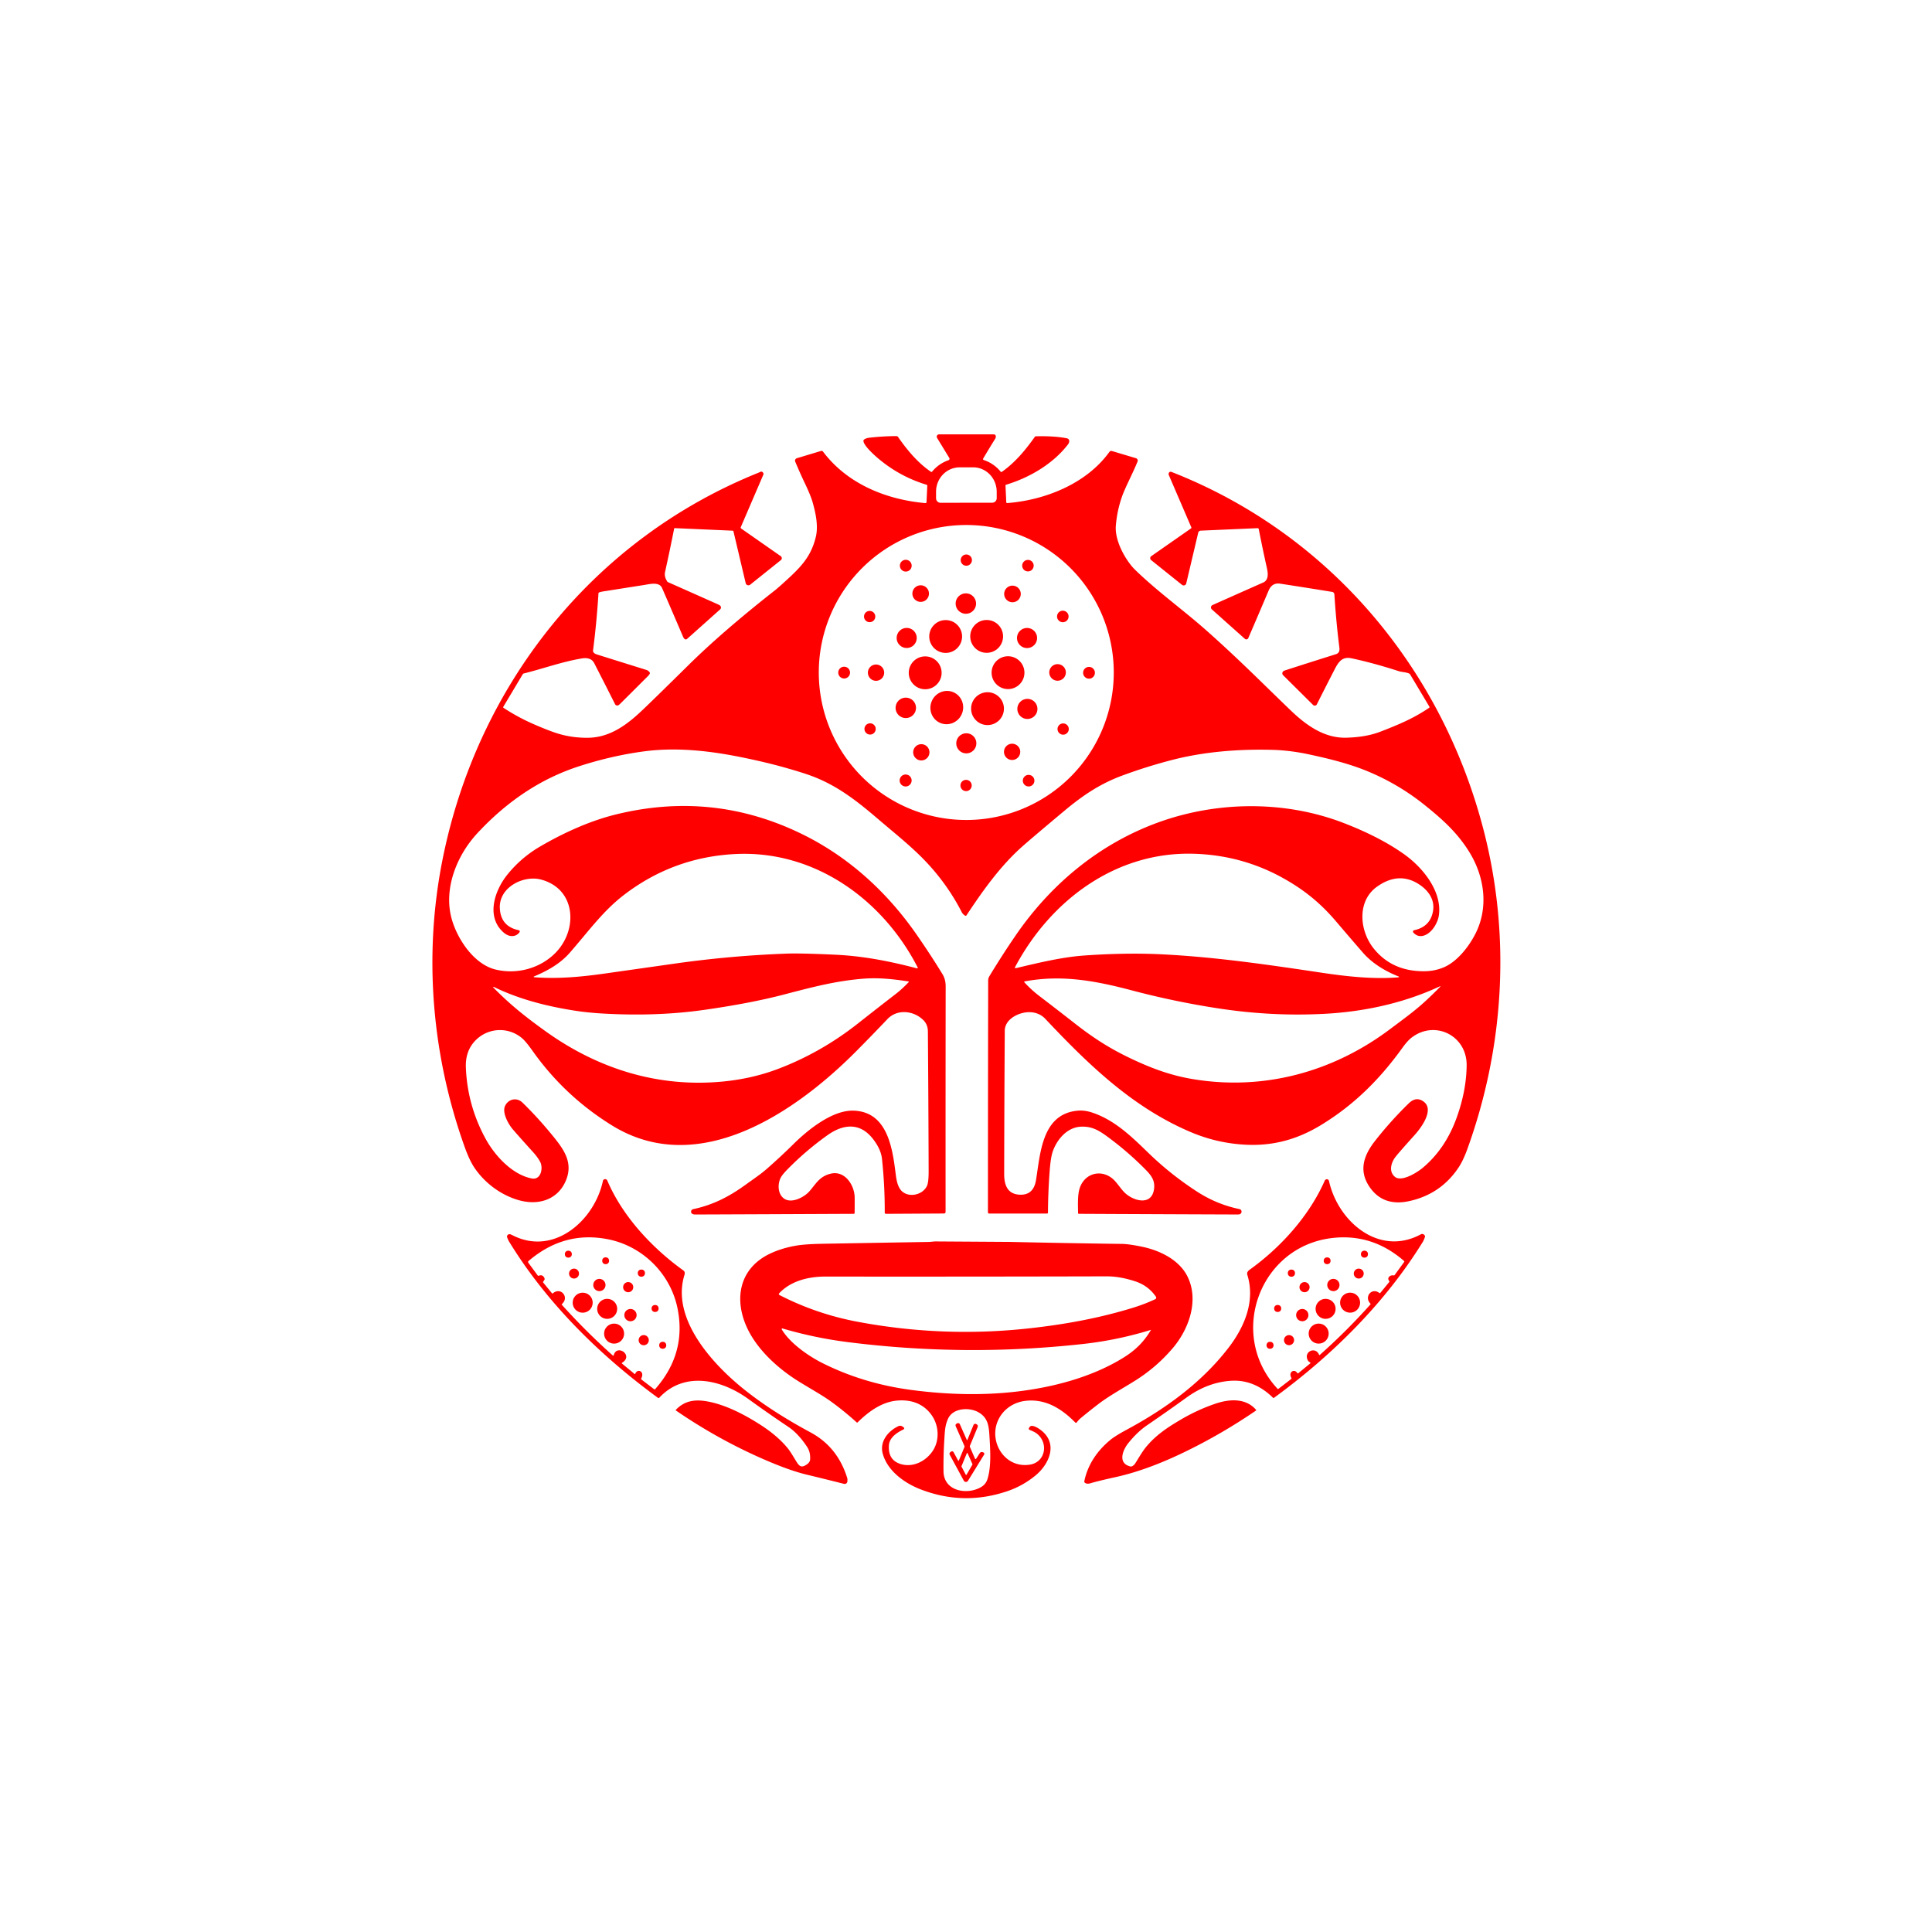 <svg xmlns="http://www.w3.org/2000/svg" viewBox="0 0 1448 1448" width="2048" height="2048" fill="red" xmlns:v="https://vecta.io/nano"><path d="M377.45 530.56q10.6 6.96 22.18 12.03 11.78 5.16 18.64 7.24 10.97 3.32 22.76 3.11c15.85-.28 28.33-9.37 39.41-19.75q7.55-7.06 35.68-34.82 25.41-25.07 64.33-55.66 3.65-2.86 12.09-10.75c9.92-9.27 15.84-16.97 18.88-29.48 2.01-8.29-.07-17.91-2.37-26.02q-1.43-5.06-5.79-14.2-3.74-7.84-7.25-16.25a1.93 1.92-19.8 0 1 1.22-2.58l18.13-5.46a1.35 1.34 62.8 0 1 1.46.48c18.16 24.18 47.33 36.02 76.71 38.62a.82.81-86 0 0 .89-.78l.56-12.29q.02-.51-.47-.66-20.84-6.33-37.29-20.58c-1.74-1.51-10.13-8.92-10.09-12.42a1.14 1.13 73.2 0 1 .48-.91q1.59-1.12 4.14-1.4 10.12-1.14 20.1-1.18a1.51 1.49 72.4 0 1 1.23.65c6.76 9.73 14.76 19.41 24.71 26.14q.43.28.76-.11 4.95-6.01 12.32-8.6a1.17 1.17 0 0 0 .61-1.71l-9.15-14.99a1.77 1.77 0 0 1 1.51-2.69l41.05.02a1.38 1.36-19.2 0 1 1.07.51q.93 1.15-.18 2.94-4.59 7.36-8.9 14.67a.75.75 0 0 0 .4 1.09q7.64 2.56 12.72 8.77a.63.62-36.6 0 0 .84.12c10.1-7.07 17.68-16.37 24.77-26.26q.29-.4.79-.41 13.85-.32 23.09 1.49c2.42.47 2.22 2.94.95 4.6-11.24 14.6-28.77 24.89-46.45 30.24q-.41.12-.39.55l.57 12.5a.7.7 0 0 0 .76.67c28.39-2.2 59.41-14.52 76.57-38.38a1.69 1.68 26.1 0 1 1.86-.63l18.01 5.38a1.89 1.88-70.8 0 1 1.2 2.5c-3.68 9.19-9.27 19.31-11.86 26.87q-3.52 10.27-4.41 21.23c-.84 10.27 5.77 23.05 12.24 30.7q2.29 2.7 10.21 9.8c14.78 13.25 30.79 25.02 45.64 38.21 24.32 21.58 41.98 39.56 62.82 59.58 11.51 11.05 25.12 21.04 41.79 20.6 8.39-.23 17.28-1.32 25.59-4.53 14.78-5.69 25.2-10.23 36.5-17.86a.66.65-32.6 0 0 .2-.88l-14.41-24.14q-.31-.52-.87-.75c-2.52-1.04-5.35-.98-7.62-1.71q-19.04-6.14-35.37-9.63c-6.9-1.47-9.69 2.39-12.72 8.27q-6.64 12.86-13.32 26.2a1.78 1.78 0 0 1-2.85.47l-22.46-22.28a1.9 1.9 0 0 1-.58-1.32q-.05-1.62 1.83-2.23 19.05-6.16 38.15-12.14c3.57-1.12 2.9-3.95 2.54-6.85q-2.29-18.61-3.51-38.06a2 1.99 2.9 0 0-1.67-1.84q-19.28-3.15-38.91-6.16-6.12-.94-8.71 5.18-7.49 17.68-15.23 35.59a1.63 1.62-57.3 0 1-2.57.57l-24.75-22.07a1.97 1.96-36.1 0 1 .51-3.26q18.91-8.45 37.99-16.89c4.29-1.9 3.58-7.15 2.76-10.82q-3.28-14.72-6.1-29.18a.9.9 0 0 0-.93-.73l-42.54 1.86a2.07 2.07 0 0 0-1.92 1.59l-8.96 37.97a1.97 1.97 0 0 1-3.15 1.08l-23.17-18.57a1.84 1.84 0 0 1 .1-2.95l29.77-20.78q.47-.33.24-.86l-16.87-39.18a1.75 1.73-48.6 0 1-.07-1.21q.53-1.71 2.3-1.02c118.45 46.46 203.25 147.74 234.26 270.5 19.86 78.62 14.7 161.04-12.72 236.9q-3.17 8.77-6.74 14.08-13.31 19.78-36.76 24.93-19.77 4.34-29.96-10.84c-8.14-12.13-4.13-23.55 4.18-34.16q11.71-14.96 25.32-28.21c3.18-3.1 6.54-4.21 10.39-1.89 9.62 5.82-.86 19.92-5.86 25.49q-11.28 12.54-14.25 16.25c-3.32 4.16-5.57 11.01-.66 15.15 5.01 4.23 16.87-3.37 20.75-6.6q17.13-14.28 25.55-37.63 7.33-20.34 7.51-39.33c.21-22.28-23.69-34.08-41.1-20.87q-3.18 2.41-6.96 7.66c-17.05 23.71-36.44 43.05-61.41 58.18-17.26 10.46-35.19 15.49-55.5 14.58q-21.58-.97-41.44-9.33c-43.91-18.5-77.17-50.85-109.27-84.92-3.21-3.41-7.33-5.08-12.11-5.12-7.43-.06-18.32 4.92-18.38 13.9q-.35 53.62-.45 107.25c-.02 8.3 2.39 15.35 11.88 15.66q10.11.34 11.97-10.91c3.29-19.87 4.3-49.92 31.6-52.1q5.02-.4 10.69 1.51c17.02 5.75 29.58 18.2 42.17 30.38q16.8 16.27 36.54 28.99 14.67 9.44 31.54 12.92a1.91 1.9 7.4 0 1 1.52 1.97c-.08 1.47-1.28 2.07-2.68 2.07q-59.68-.21-119.34-.51a.51.5 89.4 0 1-.5-.5c-.1-6.01-.46-13.71 1.25-18.82 4.02-11.99 17.74-14.57 26.25-5.42 2.87 3.09 5.38 7.24 8.51 9.85 6.71 5.62 19.14 8.54 20.9-3.51 1.07-7.37-2.88-11.34-8.43-16.83q-11.35-11.23-24.11-20.82c-7.87-5.93-13.31-9.7-22.35-9.24-10.41.52-18.05 9.77-21.13 18.97q-1.41 4.23-2.15 13.82-1.21 15.72-1.3 31.6a.7.69-89.6 0 1-.69.69l-43.29.02q-1.02 0-1.02-1.02.02-87.15.18-173.73c0-1.64.56-2.57 1.36-3.88q9.19-15.17 19.21-29.79c26.52-38.68 63.2-69.07 107.63-85 43.81-15.7 94.24-16.24 138.17.68 15.87 6.11 32.67 14.19 46.18 24.02 13.58 9.89 27.68 27.45 25.25 45.16-.81 5.92-5.67 14.05-12.03 15.42q-4.12.88-7.12-2.47a1.06 1.06 0 0 1 .57-1.75q12.03-2.53 14.15-14.16c1.49-8.15-2.83-14.93-9.53-19.61q-15.44-10.76-32.22 1c-15.44 10.81-13.4 33.19-2.61 46.56q13.92 17.24 38.13 16.95 8.05-.1 14.95-3.21c9.94-4.48 18.74-15.94 23.51-25.72 9.39-19.23 6.43-41.78-4.85-60.17-8.88-14.47-19.95-24.49-33.57-35.43q-19.54-15.67-42.7-25.29c-13.77-5.72-28.94-9.46-44.13-12.72q-14.24-3.05-27.6-3.39c-25.01-.64-50.84 1.35-75.1 7.63q-18.7 4.85-36.85 11.54c-16.89 6.22-29.71 14.83-44.03 26.81q-23.46 19.62-31.07 26.35c-16.51 14.6-29.79 33.31-41.99 51.77a.67.67 0 0 1-.88.22q-1.74-.93-2.7-2.78-10.42-20.27-26.36-37.26c-10.61-11.31-23.01-21.06-36.53-32.62-16.02-13.7-30.65-25.07-49.89-32.2q-6.43-2.38-19.08-5.98-14.5-4.12-32.76-7.84c-24.24-4.94-49.12-7.69-73.06-4.54q-24.19 3.19-48.81 11.13c-29.92 9.65-55.01 27.14-76.49 50.28-15.51 16.71-25.31 41.46-19.38 63.67 4.08 15.24 16.6 34.41 32.88 38.45 16.08 3.98 33.92-.82 45.46-12.89 16.56-17.32 14.92-47.62-11.35-54.53-12.95-3.4-31.55 5.7-30.76 21.56q.68 13.41 13.77 16.34 1.96.44.68 1.98-2.35 2.82-6.12 2.45-2.81-.28-5.5-2.63c-13.39-11.69-6.85-31.4 2.84-43.41q10.28-12.73 24.48-21.02c17.5-10.21 37.18-19.21 56.89-24.05q72.6-17.85 139.12 14.56c35.07 17.09 64.1 43.5 86.61 76.06q10.59 15.31 18.99 29.1 2.39 3.92 2.38 9.11-.11 84-.06 169.07a1.18 1.18 0 0 1-1.17 1.18l-43.55.24a.89.89 0 0 1-.89-.9q.11-20.02-2.06-40.35-.74-6.85-6.27-14.25c-9.9-13.26-22.62-11.97-34.69-3.36q-16.16 11.52-30.06 25.72-4.02 4.11-5.12 6.55c-2.2 4.85-1.88 12.15 3 15.33 5.47 3.56 14.36-1 18.26-5.1 4.84-5.11 7.53-11.74 16.69-13.79 10.5-2.35 17.71 8.79 17.73 18.17q.02 5.74-.04 11.34a.65.65 0 0 1-.64.64q-59.47.28-119.04.51c-1.13 0-2.55-.51-2.84-1.57a1.97 1.97 0 0 1 1.49-2.43c15.12-3.22 27.14-9.49 39.53-18.48 5.29-3.83 10.86-7.52 15.66-11.72q10.32-9.02 20.07-18.65c10.64-10.52 29.01-25.44 44.83-24.99 25.3.72 29.23 27.45 31.66 47.09.58 4.71 1.48 10.8 5.3 13.8 5.8 4.57 15.66 1.77 18.35-4.87q1.12-2.78 1.1-10.77-.16-52.33-.57-104.66-.04-5.08-3.32-8.36c-7.23-7.22-19.57-8.67-27.03-.81q-11.44 12.05-23.15 23.85c-44.58 44.91-117.72 96.25-183.2 55.84q-35.43-21.88-59.39-55.64-5.27-7.43-8.15-9.83c-10.87-9.06-26.48-7.69-35.7 2.67q-6.83 7.68-6.33 19.52 1.2 28.54 14.9 53.45c7.03 12.78 19.97 26.67 34.43 29.55 6.95 1.38 8.76-7.78 6.38-12.38q-1.79-3.44-5.35-7.38-10.33-11.41-15.19-17.06c-3.24-3.77-8.22-12.52-5.77-17.61 2.46-5.12 8.72-6.61 13.03-2.42q11.88 11.53 23.22 25.54c7.83 9.67 14.63 19.25 9.59 32.18-5.77 14.81-20.53 19.84-36.03 15.28-13.24-3.9-25.04-12.79-32.69-24.04q-3.79-5.59-7.34-15.48c-24.74-68.99-31.08-143.75-16.61-215.95 26.14-130.45 112.69-239.73 236.72-289.62 1.29-.51 2.23-1.57 3.46-.03a1.47 1.47 0 0 1 .2 1.5l-16.88 39.25a.95.95 0 0 0 .33 1.15l29.59 20.66a1.86 1.86 0 0 1 .1 2.97l-23 18.41a2.11 2.1-26.1 0 1-3.37-1.15l-9.15-38.74a.76.75 84.5 0 0-.71-.59l-43.25-1.9q-.44-.02-.52.41-3.24 16.41-6.8 32.45-.75 3.4 1.6 7.07a1.57 1.55 85.6 0 0 .67.58q18.63 8.26 37.18 16.53 1.05.47 1.7.95a1.88 1.88 0 0 1 .13 2.91l-24.81 22.15a1.41 1.41 0 0 1-1.94-.06q-.62-.62-1.16-1.88-7.74-18.11-15.59-36.18c-2.12-4.9-9.11-3.01-13.24-2.36q-15.62 2.46-31.24 4.92-1.54.25-2.65.68-.53.2-.56.76-1.32 21.45-4.06 42.73-.14 1.13.99 2.08.63.53 1.93.94 18.49 5.81 37 11.57 1.62.5 2.53 1.91a.92.92 0 0 1 .06.91q-.43.89-1.32 1.78-10.36 10.38-20.78 20.71-.85.85-1.36 1.14a1.85 1.84 61.9 0 1-2.56-.78q-7.86-15.6-15.66-30.8c-1.72-3.36-5.33-4.1-9.07-3.49-14.75 2.42-29.14 7.68-43.68 11.3q-.51.13-.78.59l-14.53 24.33q-.32.54.2.88zm327.48-153.73l38.72-.06a3.37 3.37 0 0 0 3.37-3.38l-.01-4.88a18.29 17.67 89.9 0 0-17.7-18.26l-10.12.02a18.29 17.67 89.9 0 0-17.64 18.32l.01 4.88a3.37 3.37 0 0 0 3.37 3.36zm129.82 127.19a110.54 110.54 0 1 0-221.08 0 110.54 110.54 0 1 0 221.08 0zm-147.5 221.75a.47.47 0 0 0 .54-.67c-26.19-51.07-77.56-88.14-137.03-85q-46.3 2.46-82.97 30.52c-15.5 11.87-25.55 25.93-40.5 43.17-7.25 8.36-16.53 13.61-27.11 18.07a.29.29 0 0 0 .09.55c17.42 1.4 35.25-.24 52.92-2.75l50.5-7.17q42.68-6.17 85.81-7.77 10.71-.4 36.9.84c20.67.97 40.88 4.94 60.85 10.21zm304.12 3.38c18.39 2.75 38.7 4.91 56.84 3.32a.31.3-36.7 0 0 .09-.59c-9.8-3.83-19.64-9.71-26.58-17.62q-6.75-7.7-20.34-23.65c-11.82-13.87-23.87-23.61-39.54-32.38q-31.17-17.41-67.59-18.37c-58.28-1.54-107.06 35.15-133.53 85.08a.49.49 0 0 0 .55.71c16.66-3.96 34.6-8.31 51.1-9.49 17.5-1.25 37.36-1.86 55.87-1.03 41.36 1.86 82.24 7.91 123.13 14.02zm-450.24 81.5q22.13-2.06 41.43-9.31c21.73-8.16 42.03-19.73 60.49-34.3q14.18-11.19 28.47-22.22c3.56-2.74 6.51-5.62 9.53-8.73a.31.31 0 0 0-.18-.52c-11.39-1.77-22.68-2.98-34.19-2.03-20.21 1.68-36.82 6.01-59.42 11.92q-24.75 6.47-59.6 11.44c-25.18 3.58-50.94 4.2-76.31 2.7q-10.77-.63-19.89-2.03c-20.85-3.19-42.33-8.55-61.36-17.91a.3.3 0 0 0-.35.48c11.98 12.17 22.78 21.03 39.14 32.77 39.09 28.04 83.97 42.22 132.24 37.74zm538.13-71.46c-27.31 12.77-57.35 19.11-86.52 20.65-26.81 1.41-53.22.02-80.61-4.22q-32.35-5.01-63.99-13.38c-27.99-7.41-52.85-11.78-80.21-6.69a.38.38 0 0 0-.21.63q5.06 5.58 11.15 10.23 13.57 10.37 27.03 20.9c13.05 10.2 24.8 17.8 38.82 24.65 16.04 7.84 31.36 13.79 48.79 16.73 53.2 9 105.22-5.07 148.09-37.21 8.76-6.57 18.08-13.28 25.75-20.27q6.26-5.7 12.12-11.73a.18.18 0 0 0-.21-.29z"/><circle cx="724.24" cy="419.79" r="4.22"/><circle cx="678.86" cy="423.97" r="4.43"/><circle cx="770.42" cy="423.95" r="4.32"/><circle cx="690.03" cy="444.88" r="6.23"/><circle cx="758.83" cy="445.15" r="6.24"/><circle cx="723.89" cy="452.36" r="7.67"/><circle cx="651.79" cy="462.09" r="4.23"/><circle cx="796.56" cy="462.03" r="4.33"/><circle cx="708.76" cy="477.04" r="12.31"/><circle cx="739.48" cy="476.97" r="12.31"/><circle cx="679.55" cy="478.14" r="7.54"/><circle cx="769.75" cy="478.18" r="7.55"/><circle cx="693.41" cy="504.27" r="12.32"/><circle cx="755.49" cy="504.15" r="12.31"/><circle cx="792.62" cy="503.98" r="6.23"/><circle cx="656.57" cy="504.15" r="6.12"/><circle cx="632.67" cy="504.1" r="4.43"/><circle cx="816.19" cy="504.24" r="4.43"/><ellipse cx="0" cy="0" transform="matrix(-.4 .916 -.916 -.4 709.6 530.31)" rx="12.53" ry="12.26"/><circle cx="740.13" cy="531.12" r="12.31"/><circle cx="678.88" cy="530.52" r="7.67"/><circle cx="770.01" cy="531.32" r="7.55"/><circle cx="652.12" cy="546.33" r="4.23"/><circle cx="796.81" cy="546.41" r="4.23"/><circle cx="724.23" cy="557.11" r="7.55"/><circle cx="758.56" cy="563.5" r="6.11"/><circle cx="690.51" cy="563.84" r="6.11"/><circle cx="678.76" cy="584.96" r="4.5"/><circle cx="770.93" cy="585.1" r="4.35"/><circle cx="724.06" cy="588.7" r="4.23"/><path d="M560.76 1048.44c-19.73-14.27-47.56-21.19-66.57-.96q-.52.56-1.14.11c-43.35-31.71-83.34-71.04-111.44-116.95q-.71-1.15-1.55-3.34-.19-.48-.01-.96.51-1.36 1.86-1.34.69.01 1.99.68c31.05 16.11 61.63-10.89 67.97-40.57a1.74 1.73 39.5 0 1 3.29-.31c11.34 26.66 33.36 50.37 56.96 67.34q1.57 1.12.89 3.31c-10.29 32.94 21.18 66.98 44.26 85.54q20.81 16.74 50.33 32.63 20.24 10.9 27.42 34.27.16.52.13 1.09-.05.81-.04 1.13a2.05 2.05 0 0 1-2.56 2.01q-14.04-3.56-27.81-6.87-14.55-3.5-36.25-13.26-32.43-14.58-61.91-34.86a.32.32 0 0 1-.05-.48c6.15-6.48 13.45-7.93 22.43-6.51 14.5 2.29 29.65 10.4 41.41 18.01q12.1 7.83 19.57 16.74c2.65 3.17 4.92 7.36 7.3 11.09 2.15 3.37 3.79 4 7.21 1.75q2.64-1.73 2.73-3.99c.14-3.62-.4-6.53-2.51-9.67q-6.52-9.76-13.83-14.66-15.23-10.21-30.08-20.97zm-80.1-15.48q-.34.64.24 1.08l9.37 7.16q.41.32.76-.07 23.6-26.73 16.78-60.45c-5.23-25.87-25.86-46.5-51.71-51.78q-33.09-6.77-59.9 16.14-.74.64-.17 1.42l6.98 9.48q.28.38.71.21 3.21-1.24 4.43 2.08a1.03 1.02 51.2 0 1-.09.89l-.98 1.58q-.17.29.04.55l6.59 8.04q.29.35.64.05c5.89-5.08 12.58 2.85 6.87 7.96q-.38.34-.04.71 18.03 20.01 38.13 37.93a.41.4-61.7 0 0 .66-.2c2.23-8.75 15.17.05 6.36 5.57q-.54.34-.05.75l9.27 7.65q.38.31.57-.14c1.75-4.22 7.19-1.64 4.54 3.39zm473.48 14.66c-8.82-8.65-19.27-13.63-31.9-12.73q-17.27 1.24-32.84 12.46-14.74 10.63-29.73 20.88-7.33 5.01-14.04 13.38c-4.26 5.32-8.09 15.17 1.62 17.49 1.23.29 2.85-1.16 3.58-2.31 2.81-4.42 5.51-9.28 8.72-13.02 7.12-8.32 15.09-13.71 25.26-19.69q13.3-7.83 26.92-12.3c9.86-3.23 22-4.07 29.69 4.9q.24.29-.07.5-25.81 17.68-53.9 31.26-27.72 13.4-51.18 18.59-14.02 3.11-18.88 4.62-2.8.87-4.34-.4a1.1 1.09 25.7 0 1-.38-1.06c2.54-12.61 9.95-23.21 19.72-31.17q3.61-2.94 12.24-7.59c28.49-15.34 55.89-34.98 76.17-61.37 12.02-15.64 20.15-35.09 14.05-54.56-.53-1.68.4-2.92 1.81-3.92 23.33-16.74 44.62-40.35 56.25-66.8a1.52 1.52 0 0 1 .82-.79q1.05-.42 1.75.16.44.36.66 1.34c6.78 29.99 37.38 56.53 68.73 39.63q1.67-.9 3 .92a.95.95 0 0 1 .15.79q-.61 2.24-1.81 4.19c-28.37 45.83-67.98 84.97-111.42 116.65a.51.5-40.2 0 1-.65-.05zm87.02-87.6c-1.98-2.35.86-4.61 3.25-4.14q.57.12.92-.36l7.01-9.62q.36-.49-.1-.88-23.85-20.77-54.17-17.1c-54.15 6.57-78.25 72.42-40.6 112.92q.33.35.71.06l9.54-7.36q.43-.34.16-.81c-2.52-4.33 2.15-7.23 4.42-3.66q.31.5.77.12l8.84-7.29q.49-.4-.02-.77l-.91-.65q-.44-.31-.7-.78c-3.69-6.58 5.58-10.89 8.31-4.4q.21.51.63.14 20.02-17.79 37.87-37.76.31-.35-.02-.68c-4.92-5.02 1.02-12.34 6.75-7.92q.39.31.71-.08l6.63-8.1a.69.69 0 0 0 0-.88zm-351.1 156.26c-12.03-4.64-24.79-13.69-28.43-26.65-2.52-8.94 3.62-16.83 11.51-20.67q1.79-.87 3.4.29l.41.29q1.58 1.13-.17 1.98-10.09 4.87-10.56 11.71c-.49 7.08 2.17 12.17 9.2 14.15 9.18 2.6 18.75-2.39 23.78-10.16 5.13-7.92 4.5-18.8-.89-26.5-6.01-8.6-15.24-11.9-25.78-11.02-11.76.98-21.73 8.43-29.77 16.35a.49.48-46.3 0 1-.67.02q-8.99-8.16-18.81-15.32c-7.51-5.47-17.17-10.64-25.73-16.06-15.28-9.69-31.08-24.13-38.38-41.2-9.14-21.35-4.33-43.41 18.11-53.98q8.67-4.08 19.43-5.94 6.64-1.14 19.91-1.39 39.56-.71 79.13-1.36c1.91-.03 3.89-.39 5.67-.39l55.58.36q41.87.94 83.75 1.49 5.36.07 15.25 2.13c13.61 2.83 28.02 9.97 34.12 22.54 8.63 17.81.89 39.27-11.06 53.34q-12 14.14-27.68 24.08c-9.52 6.03-19.79 11.53-28.4 18.12q-6.43 4.93-12.67 10.09-1.99 1.64-3.26 3.45a.77.77 0 0 1-1.17.1c-10-10.12-21.79-17.72-36.64-16.3-8.47.81-15.93 5.31-20.11 12.55-9.42 16.29 2.99 38.36 22.62 35.36 11.97-1.83 14.31-16.44 5.18-23.41q-1.52-1.15-5.02-2.56-1.42-.57-.53-1.81l.32-.45a2.06 2.06 0 0 1 1.86-.84q2.44.23 5.87 2.67c14.03 9.97 7.23 25.79-3.33 34.5q-9.56 7.88-21.32 11.84-32.61 10.99-64.72-1.4zm-47.19-125.62q63.94 12.01 128.45 4.91c26.61-2.92 52.57-7.61 78.19-15.54q8.34-2.59 16.08-6.18 1.62-.75.59-2.21-5.75-8.18-15.44-11.33-11.51-3.74-21.24-3.71-105.38.27-210.75.16c-12.73-.01-26 3.16-34.81 12.59a.79.78-54.9 0 0 .21 1.23q27.74 14.27 58.72 20.08zm-7.74 15.19q-24.61-3.12-48.65-10.18a.49.48-7 0 0-.56.71c6.28 10.54 20.33 20.15 30.68 25.32q30.61 15.28 66.16 20.01 41.13 5.47 77.5 1.45c27.94-3.09 58.06-10.78 82.21-25.91 8.82-5.53 15.03-11.83 20.15-20.45a.05.05 0 0 0-.06-.07q-25.03 7.7-50.81 10.55-88.4 9.78-176.62-1.43zm72.01 96.9c.18 14.03 15.61 17.53 26.22 12.79 3.57-1.59 5.73-3.65 6.83-7.31 2.65-8.83 2.08-19.81 1.56-28.94-.55-9.4-.55-16.21-8.33-20.76-6.75-3.95-19.13-3.45-22.87 4.77-2.33 5.13-2.4 9.27-2.84 16.35q-.72 11.53-.57 23.1z"/><circle cx="425.96" cy="939.97" r="2.62"/><circle cx="1022.63" cy="939.97" r="2.64"/><circle cx="453.92" cy="944.91" r="2.58"/><circle cx="994.67" cy="944.93" r="2.57"/><circle cx="430.22" cy="954.53" r="3.73"/><circle cx="1018.36" cy="954.53" r="3.73"/><circle cx="480.7" cy="954.19" r="2.7"/><circle cx="967.89" cy="954.2" r="2.7"/><circle cx="449.23" cy="963.09" r="4.6"/><circle cx="999.34" cy="963.08" r="4.6"/><circle cx="470.82" cy="964.7" r="3.81"/><circle cx="977.73" cy="964.7" r="3.8"/><circle cx="436.71" cy="976.34" r="7.51"/><circle cx="1011.88" cy="976.32" r="7.51"/><circle cx="455.07" cy="980.96" r="7.51"/><circle cx="993.51" cy="980.96" r="7.51"/><circle cx="490.98" cy="980.69" r="2.64"/><circle cx="957.6" cy="980.68" r="2.65"/><circle cx="472.52" cy="985.65" r="4.61"/><circle cx="976.03" cy="985.65" r="4.61"/><circle cx="460.26" cy="999.52" r="7.51"/><circle cx="988.32" cy="999.51" r="7.51"/><circle cx="482.46" cy="1004.43" r="3.81"/><circle cx="966.11" cy="1004.41" r="3.79"/><circle cx="496.7" cy="1008.27" r="2.64"/><circle cx="951.88" cy="1008.27" r="2.64"/><path d="M718.11 1094.71a.28.28 0 0 0 .5-.02l4.23-10.17a.96.95 44.6 0 0-.01-.74l-6.46-14.68q-.67-1.53.83-2.23l.33-.15a1.38 1.38 0 0 1 1.85.69l5.2 11.74a.26.26 0 0 0 .48 0l4.58-11.18a1.36 1.36 0 0 1 1.86-.71l.29.14q1.53.76.87 2.33l-5.73 13.89q-.17.41 0 .82l3.81 8.8a.48.48 0 0 0 .84.07l2.68-4.12q.88-1.35 2.38-.76l.39.15a1.11 1.11 0 0 1 .54 1.62l-12.08 19.62a1.81 1.81 0 0 1-3.13-.08l-10.48-19.32q-.71-1.31.53-2.14l.48-.33a1.25 1.25 0 0 1 1.8.44l3.42 6.32zm10.71 2.95a.31.31 0 0 0 .02-.28l-3.64-8.22a.31.31 0 0 0-.57.01l-4.02 9.76a.31.31 0 0 0 .01.26l3.22 6.1a.31.31 0 0 0 .54.01l4.44-7.64z"/></svg>